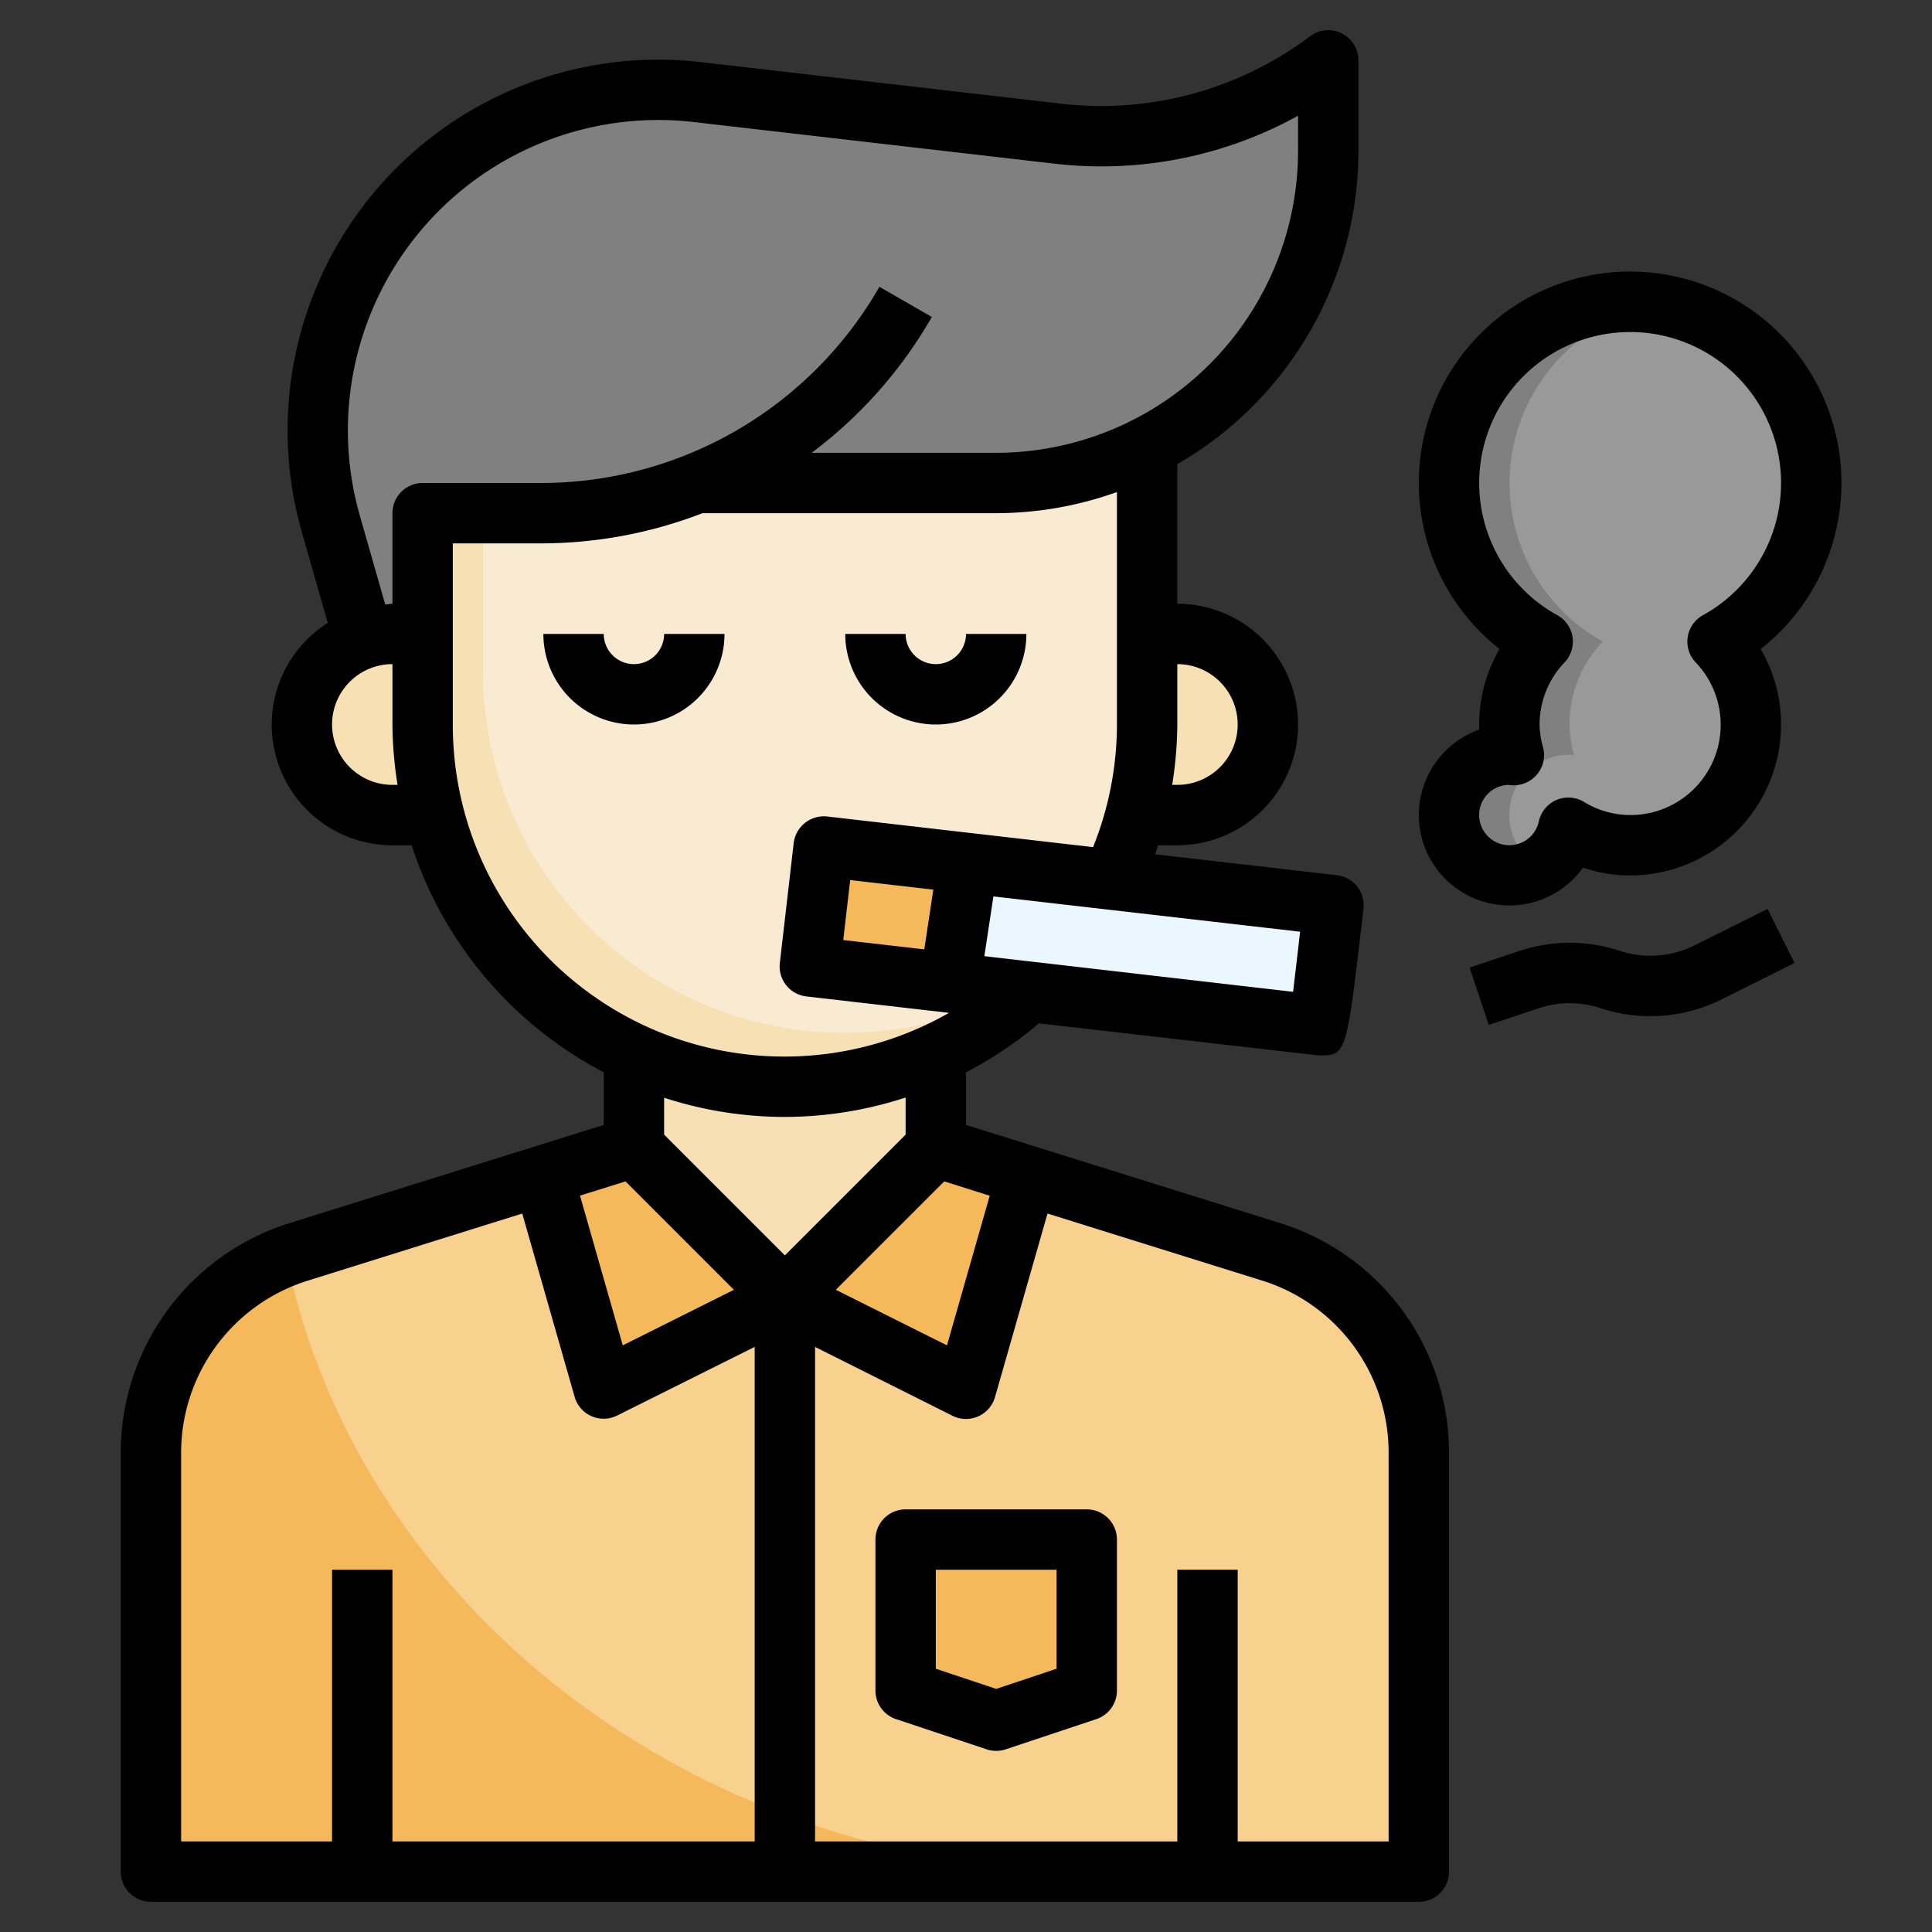 <svg id="Layer_3" height="512" viewBox="0 0 64 64" width="512" xmlns="http://www.w3.org/2000/svg" data-name="Layer 3"><rect x="0" y="0" width="64" height="64" fill="#333333" stroke="none"/><path d="m42.088 41.465-11.088-3.465v-3.1a11.99 11.99 0 0 0 7-10.9v-9.21a10.944 10.944 0 0 1 -5 1.21h-9.9a13.867 13.867 0 0 1 -5.162 1h-3.938v7a11.99 11.99 0 0 0 7 10.9v3.1l-11.088 3.465a7 7 0 0 0 -4.912 6.681v13.854h42v-13.854a7 7 0 0 0 -4.912-6.681z" fill="#f8e0b5"/><path d="m42.088 41.465-11.088-3.465-5 5-5-5-11.088 3.465a7 7 0 0 0 -4.912 6.681v13.854h42v-13.854a7 7 0 0 0 -4.912-6.681z" fill="#f5b95b"/><path d="m47 48.146a7 7 0 0 0 -4.912-6.681l-11.088-3.465-5 5-5-5-11.088 3.465c-.15.047-.287.118-.432.174 2.394 11.589 13.577 20.361 27.02 20.361h10.5z" fill="#f9d18f"/><path d="m14 24v-3h-1a3 3 0 0 0 0 6h1.393a12.017 12.017 0 0 1 -.393-3z" fill="#f8e0b5"/><path d="m35.033 4.427-11.933-1.377a11.281 11.281 0 0 0 -12.14 14.306l1.157 3.792a2.972 2.972 0 0 1 .883-.148h1v-4h3.938a13.867 13.867 0 0 0 5.162-1h9.9a11 11 0 0 0 11-11v-3a12.55 12.55 0 0 1 -8.967 2.427z" fill="#808080"/><path d="m39 21h-1v3a12.017 12.017 0 0 1 -.393 3h1.393a3 3 0 0 0 0-6z" fill="#f8e0b5"/><path d="m23.1 16a13.867 13.867 0 0 1 -5.162 1h-1.938v5.21a11.989 11.989 0 0 0 18.93 9.79 11.94 11.94 0 0 0 3.07-8v-9.21a10.944 10.944 0 0 1 -5 1.21z" fill="#f9ebd2"/><path d="m40.3 13.217.071-.064z" fill="#f8e0b5"/><g fill="#f5b95b"><path d="m34.016 38.943-3.016-.943-5 5 6 3z"/><path d="m20 46 6-3-5-5-3.016.943z"/><path d="m36 56v-5h-6v5l3 1z"/><path d="m27.285 28.041 16.888 1.944-.458 3.974-16.888-1.944z"/></g><path d="m31.465 32.549 12.25 1.41.458-3.974-12.111-1.394z" fill="#ebf7fe"/><path d="m60 16a6 6 0 1 0 -8.9 5.254 3.871 3.871 0 0 0 -.958 3.761c-.049 0-.1-.015-.146-.015a2 2 0 1 0 1.954 2.42 3.986 3.986 0 0 0 4.95-6.166 6 6 0 0 0 3.1-5.254z" fill="#808080"/><path d="m55 10.09a6 6 0 0 0 -1.9 11.164 3.871 3.871 0 0 0 -.958 3.761c-.049 0-.1-.015-.146-.015a1.994 1.994 0 0 0 -.993 3.726 2 2 0 0 0 .947-1.306 3.992 3.992 0 0 0 1.782.561 1.978 1.978 0 0 0 .218-.561 4.089 4.089 0 0 0 1.039.441 3.977 3.977 0 0 0 1.9-6.607 6 6 0 0 0 -1.889-11.164z" fill="#999"/><path d="m42.386 40.51-10.386-3.245v-1.742a13.015 13.015 0 0 0 2.415-1.623l9.185 1.053a1.088 1.088 0 0 0 .114.006c.892 0 .892 0 1.452-4.859a1 1 0 0 0 -.88-1.108l-6.022-.692c.034-.1.071-.2.1-.3h.636a4 4 0 0 0 0-8v-4.624a12 12 0 0 0 6-10.376v-3a1 1 0 0 0 -1.6-.8 11.509 11.509 0 0 1 -8.253 2.234l-11.934-1.377a12.279 12.279 0 0 0 -13.213 15.573l.858 3.005a3.992 3.992 0 0 0 2.142 7.365h.636a13.054 13.054 0 0 0 6.364 7.521v1.744l-10.386 3.245a7.966 7.966 0 0 0 -5.614 7.636v13.854a1 1 0 0 0 1 1h42a1 1 0 0 0 1-1v-13.854a7.966 7.966 0 0 0 -5.614-7.636zm-9.6-.9-1.416 4.957-3.682-1.841 3.591-3.591zm-4.852-8.47.229-1.987 2.755.317-.3 1.979zm14.9 1.715-10.226-1.181.3-1.979 10.159 1.169c-.067.608-.161 1.381-.231 1.987zm-1.834-8.855a2 2 0 0 1 -2 2h-.17a13.154 13.154 0 0 0 .17-2v-2a2 2 0 0 1 2 2zm-29.08-6.919a10.281 10.281 0 0 1 11.064-13.038l11.934 1.377a13.477 13.477 0 0 0 8.082-1.586v1.166a10.011 10.011 0 0 1 -10 10h-6.113a14.848 14.848 0 0 0 3.981-4.5l-1.736-1a12.921 12.921 0 0 1 -11.194 6.5h-3.938a1 1 0 0 0 -1 1v3c-.082 0-.158.019-.239.024zm1.08 8.919a2 2 0 0 1 0-4v2a13.056 13.056 0 0 0 .17 2zm2-2v-6h2.938a14.84 14.84 0 0 0 5.332-1h9.73a11.922 11.922 0 0 0 4-.7v7.7a10.909 10.909 0 0 1 -.791 4.062l-8.809-1.015a1.008 1.008 0 0 0 -1.108.88l-.459 3.973a1 1 0 0 0 .88 1.108l4.725.544a10.986 10.986 0 0 1 -16.438-9.552zm11 13a12.977 12.977 0 0 0 4-.643v1.229l-4 4-4-4v-1.222a12.94 12.94 0 0 0 4 .636zm-5.279 2.135 3.591 3.591-3.682 1.841-1.417-4.961zm-14.721 9.011a5.974 5.974 0 0 1 4.21-5.727l7.09-2.219 1.735 6.072a1 1 0 0 0 1.408.62l4.557-2.274v16.382h-12v-9h-2v9h-5zm40 12.854h-5v-9h-2v9h-12v-16.382l4.553 2.282a1 1 0 0 0 1.408-.62l1.739-6.08 7.094 2.216a5.974 5.974 0 0 1 4.206 5.73z"/><path d="m47 27a3 3 0 0 0 5.439 1.741 4.881 4.881 0 0 0 1.561.259 5.006 5.006 0 0 0 5-5 4.952 4.952 0 0 0 -.675-2.5 7 7 0 1 0 -8.65 0 4.952 4.952 0 0 0 -.675 2.5v.17a3.005 3.005 0 0 0 -2 2.83zm2.95-1c.022 0 .1.012.127.013a1.022 1.022 0 0 0 .84-.36 1 1 0 0 0 .2-.893 2.944 2.944 0 0 1 -.117-.76 2.983 2.983 0 0 1 .829-2.058 1 1 0 0 0 -.242-1.564 5 5 0 1 1 4.826 0 1 1 0 0 0 -.242 1.564 2.991 2.991 0 0 1 -2.171 5.058 2.945 2.945 0 0 1 -1.532-.438 1 1 0 0 0 -1.492.649 1 1 0 1 1 -1.026-1.211z"/><path d="m56.12 31.322a3.254 3.254 0 0 1 -2.466.175 5.271 5.271 0 0 0 -3.308 0l-1.662.554.632 1.9 1.663-.554a3.241 3.241 0 0 1 2.042 0 5.27 5.27 0 0 0 3.994-.284l2.432-1.213-.894-1.79z"/><path d="m21 22a1 1 0 0 1 -1-1h-2a3 3 0 0 0 6 0h-2a1 1 0 0 1 -1 1z"/><path d="m31 24a3 3 0 0 0 3-3h-2a1 1 0 0 1 -2 0h-2a3 3 0 0 0 3 3z"/><path d="m36 50h-6a1 1 0 0 0 -1 1v5a1 1 0 0 0 .684.949l3 1a1 1 0 0 0 .632 0l3-1a1 1 0 0 0 .684-.949v-5a1 1 0 0 0 -1-1zm-1 5.279-2 .667-2-.667v-3.279h4z"/></svg>